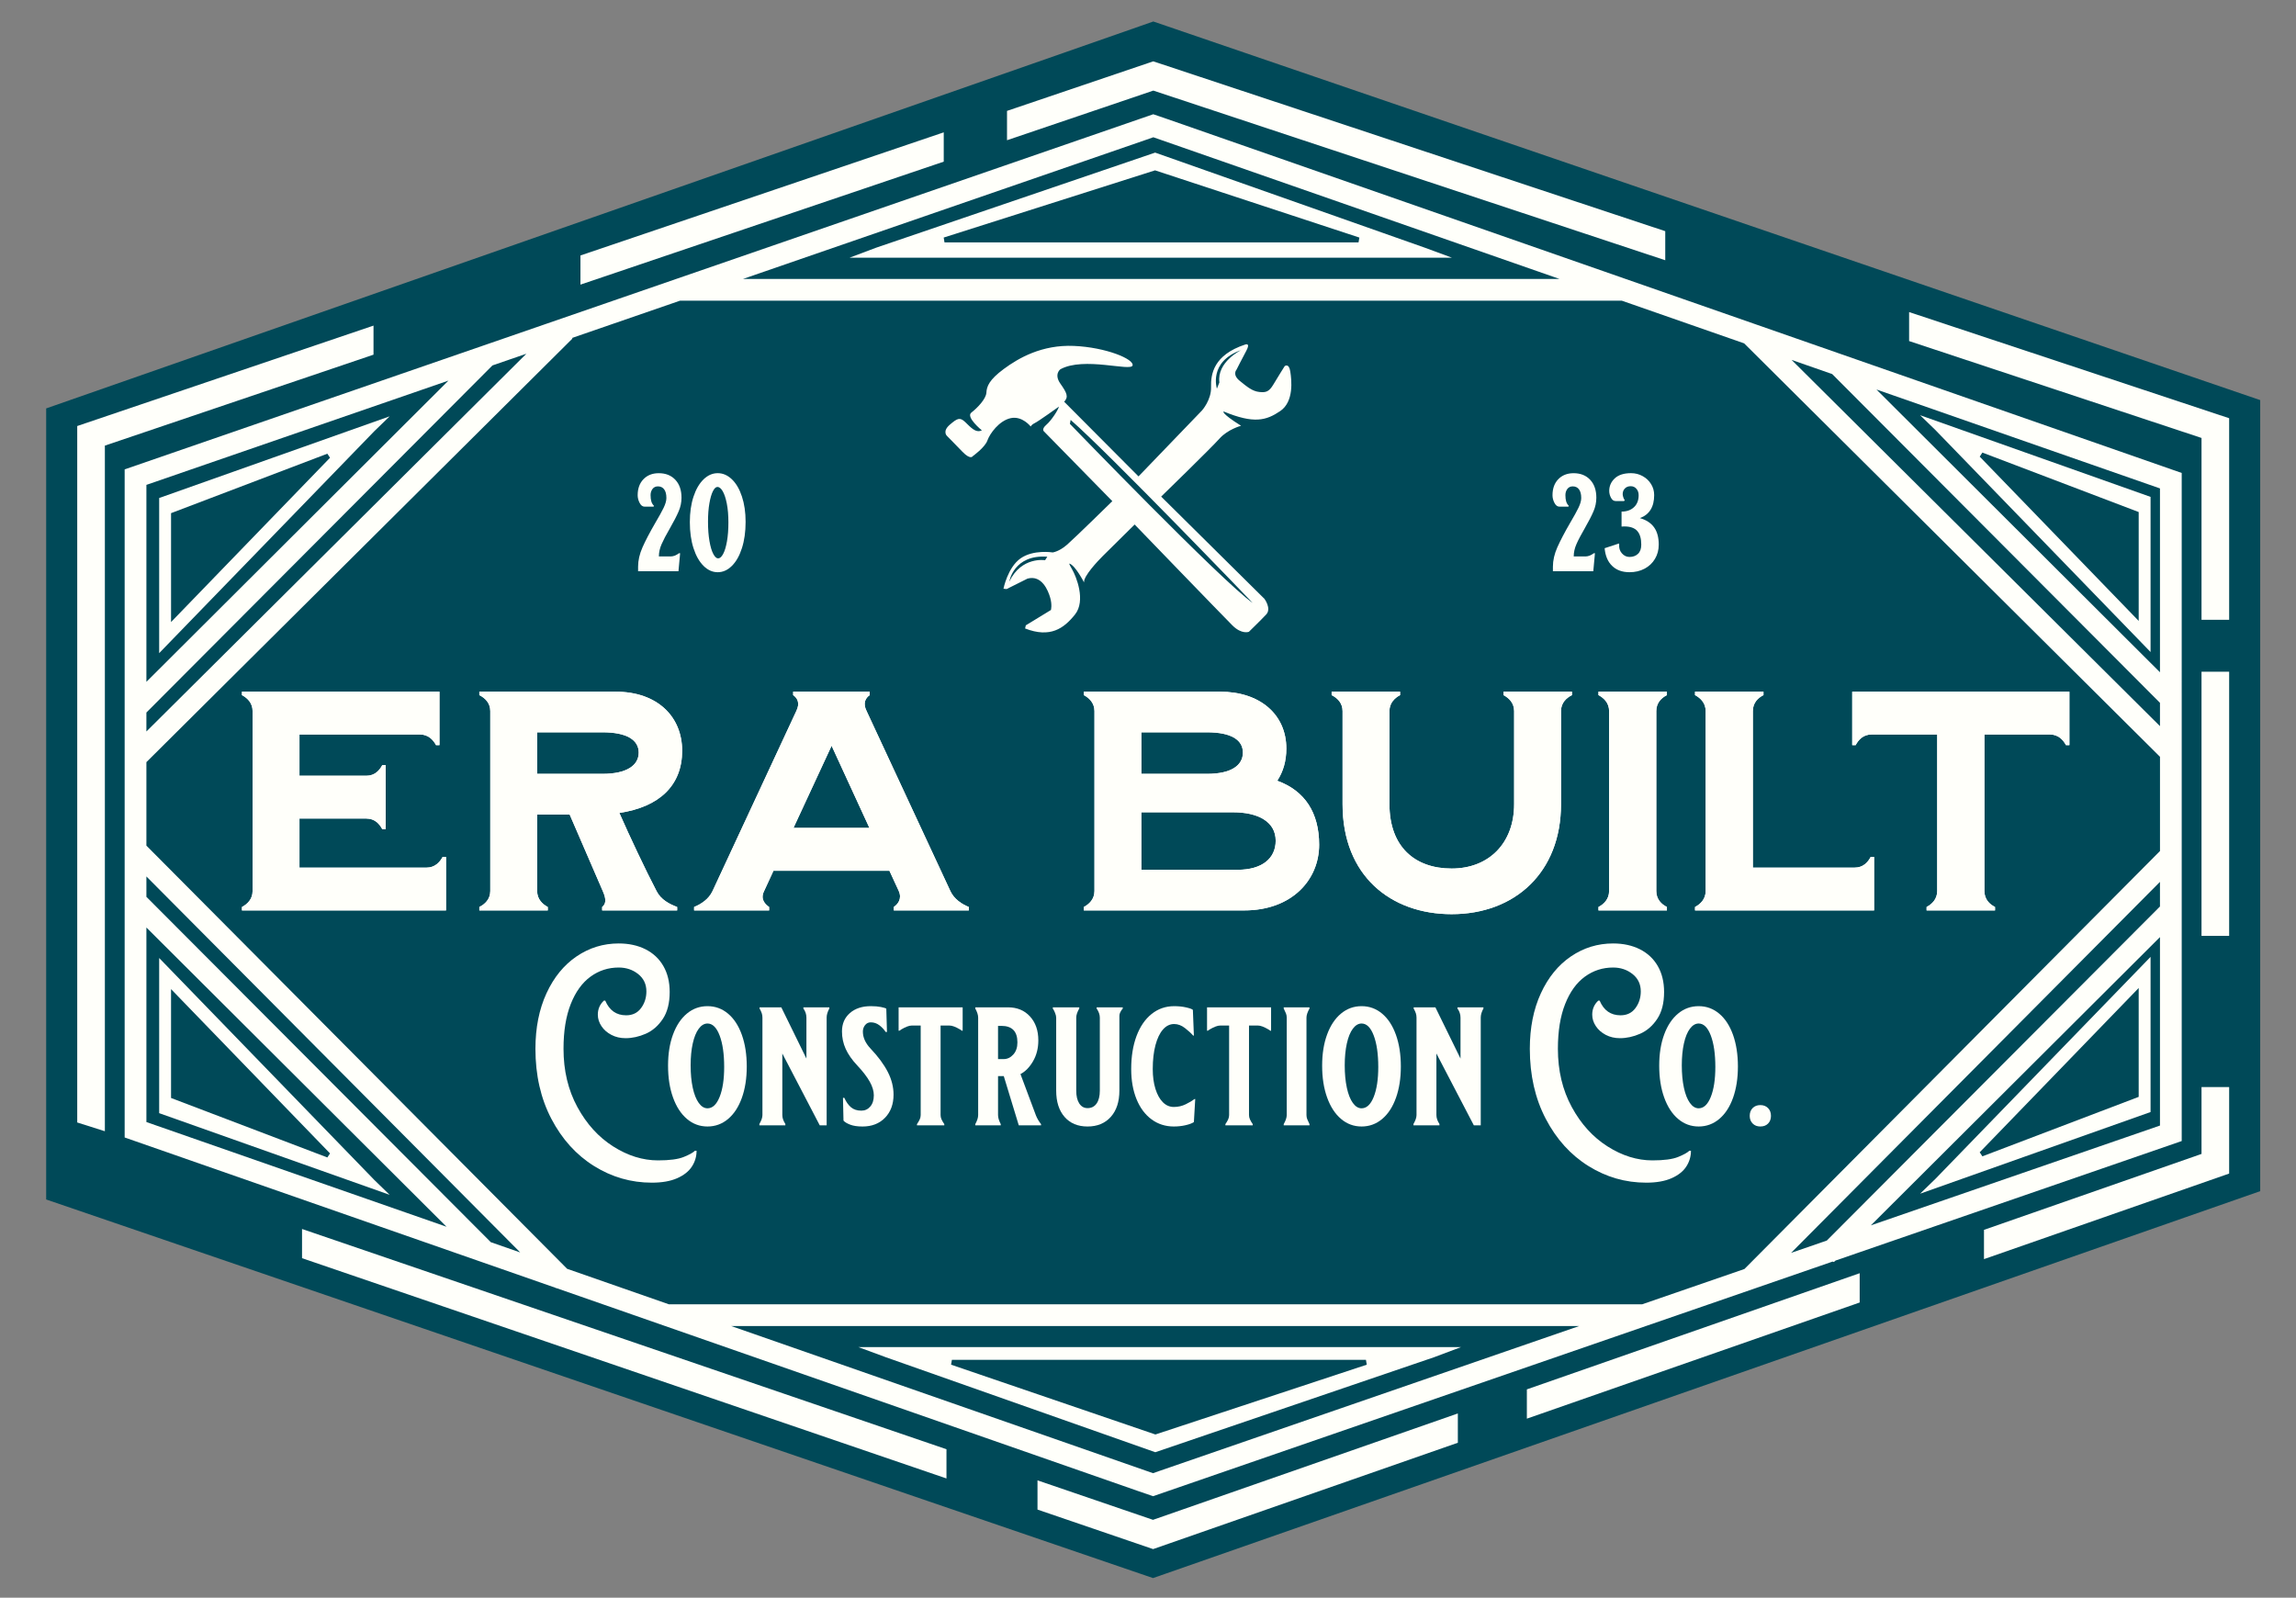 <?xml version="1.0" encoding="UTF-8"?> <svg xmlns="http://www.w3.org/2000/svg" xmlns:xlink="http://www.w3.org/1999/xlink" version="1.1" id="Layer_1" x="0px" y="0px" width="461.797px" height="321.35px" viewBox="0 0 461.797 321.35" xml:space="preserve"><rect x="0" y="0" width="461.797" height="321.35" fill="#808080" stroke="none"/> <polygon fill="#004958" points="234.514,5.194 231.967,4.323 229.37,5.231 9.286,82.147 9.286,241.253 229.37,316.534 231.911,317.403 234.514,316.495 454.6,239.579 454.6,80.477 "></polygon> <path fill="#FFFFFA" d="M98.385,69.096l-1.087,0.375L25.073,94.407v57.065v6.164v8.05v6.2v56.898l86.612,30.217l0.098,0.099 l0.047-0.048l9.419,3.285l12.532,4.373l95.188,33.211l2.953,1.013l99.121-34.224l6.414-2.213l15.703-5.422l0.021,0.022l0.051-0.049 l15.367-5.305l0.178,0.082l0.236-0.119l0.164-0.164l69.633-24.041v-45.379v-2.223v-8.929v-6.2v-10.213v-6.164v-4.65v-6.174V95.128 L370.26,71.213l-0.52-0.182l-16.574-5.783l-0.391-0.137l-13.289-4.636l-12.535-4.373L234.911,23.99l-2.955-1.011l-95.938,33.123 L124.4,60.113 M230.4,28.157l1.572-0.549l81.688,28.496H149.442L230.4,28.157z M29.446,97.524l60.751-20.971l-60.751,60.586V97.524z M29.446,143.312L99.047,73.5l6.822-2.354l-76.424,75.98L29.446,143.312L29.446,143.312z M29.446,225.68v-39.125l60.367,60.185 L29.446,225.68z M98.717,249.844l-69.271-69.461v-4.098l75.186,75.621L98.717,249.844z M233.483,295.755l-1.576,0.551 l-84.835-29.594H317.62L233.483,295.755z M434.438,226.387l-58.152,20.074l58.152-57.977V226.387z M434.438,182.325l-67.01,67.193 l-7.186,2.479l74.195-74.623V182.325L434.438,182.325z M434.438,171.173l-83.58,84.066l-20.572,7.1h-195.75L114.07,255.2 l-84.624-85.115v-16.793l85.701-85.207l-0.106-0.106l21.734-7.502h189.421l24.602,8.582l83.643,83.157v18.957H434.438z M434.438,146.05l-74.09-73.66l8.164,2.848l65.926,66.123V146.05z M377.411,78.342l57.027,19.895v36.977L377.411,78.342z"></path> <polygon fill="none" points="192.985,48.724 270.323,48.724 232.311,35.322 "></polygon> <polygon fill="none" points="429.157,219.927 429.157,201.189 400.461,230.844 "></polygon> <polygon fill="none" points="271.717,275.409 194.377,275.409 232.391,287.462 "></polygon> <polygon fill="none" points="429.157,122.418 429.157,103.677 400.461,92.762 "></polygon> <polygon fill="none" points="35.404,201.414 35.404,220.152 64.098,231.069 "></polygon> <polygon fill="none" points="35.404,103.902 35.404,122.643 64.098,92.987 "></polygon> <polygon fill="#FFFFFA" points="334.934,52.344 334.934,46.497 231.954,12.337 202.542,22.305 202.542,28.203 231.971,18.222 232.133,18.276 "></polygon> <polygon fill="#FFFFFA" points="189.816,26.619 116.747,51.383 116.747,57.247 189.816,32.511 "></polygon> <rect x="442.793" y="135.106" fill="#FFFFFA" width="5.559" height="53.129"></rect> <polygon fill="#FFFFFA" points="442.793,124.665 448.352,124.665 448.352,84.119 383.981,62.767 383.981,68.599 442.793,88.087 "></polygon> <polygon fill="#FFFFFA" points="448.352,218.649 442.793,218.649 442.793,232.094 442.458,232.211 399.04,247.364 399.04,253.252 448.352,236.042 "></polygon> <polygon fill="#FFFFFA" points="307.1,285.338 374.04,261.976 374.04,256.086 307.1,279.448 "></polygon> <polygon fill="#FFFFFA" points="190.365,291.491 60.748,247.19 60.748,253.063 190.365,297.368 "></polygon> <polygon fill="#FFFFFA" points="293.219,290.183 293.219,284.291 231.903,305.69 231.741,305.634 208.673,297.749 208.673,303.626 231.924,311.575 "></polygon> <path fill="#FFFFFA" d="M176.232,49.814l-5.373,2.021h121.185l-5.469-2.017l-54.24-19.125L176.232,49.814z M273.245,48.752h-83.277 l-0.161-0.973l42.509-13.517l41.095,13.519L273.245,48.752z"></path> <path fill="#FFFFFA" d="M232.366,292.091l56.104-19.12l5.375-2.021H172.656l5.468,2.018L232.366,292.091z M191.456,273.51h83.279 l0.161,0.975l-42.511,14.037l-41.095-14.039L191.456,273.51z"></path> <path fill="#FFFFFA" d="M32.014,100.165v31.203l43.273-44.643l3.08-2.987L32.014,100.165z M34.404,125.113v-21.9L65.84,91.254 l0.537,0.815L34.404,125.113z"></path> <path fill="#FFFFFA" d="M75.298,237.341l-43.284-44.655v31.207l46.353,16.426L75.298,237.341z M65.84,232.802l-31.437-11.961 v-21.897l31.974,33.044L65.84,232.802z"></path> <path fill="#FFFFFA" d="M389.264,86.489l43.281,44.656V99.94l-46.35-16.427L389.264,86.489z M398.719,91.029l31.438,11.959v21.899 l-31.975-33.044L398.719,91.029z"></path> <path fill="#FFFFFA" d="M432.545,223.667V192.46l-43.27,44.646l-3.082,2.986L432.545,223.667z M430.157,198.719v21.898 l-31.438,11.961l-0.537-0.815L430.157,198.719z"></path> <g> <path fill="#FFFFFA" d="M140.103,231.455c0,1.156-0.317,2.221-0.949,3.189c-0.632,0.969-1.621,1.749-2.967,2.34 c-1.345,0.592-3.04,0.889-5.085,0.889c-4.171,0-8.046-1.116-11.625-3.35c-3.579-2.234-6.437-5.396-8.577-9.485 c-2.139-4.09-3.208-8.785-3.208-14.087c0-4.225,0.74-7.944,2.22-11.16c1.479-3.214,3.498-5.69,6.054-7.426 c2.557-1.736,5.381-2.604,8.476-2.604c2.045,0,3.841,0.393,5.388,1.171c1.547,0.781,2.745,1.903,3.593,3.37 c0.848,1.469,1.271,3.208,1.271,5.228c0,2.233-0.464,4.043-1.393,5.429c-0.929,1.386-2.072,2.374-3.431,2.966 c-1.359,0.594-2.711,0.889-4.056,0.889c-1.05,0-1.998-0.223-2.846-0.665c-0.848-0.444-1.514-1.029-1.998-1.756 c-0.484-0.728-0.727-1.495-0.727-2.302c0-1.13,0.403-2.07,1.211-2.826h0.282c0.833,1.966,2.233,2.947,4.198,2.947 c1.291,0,2.293-0.484,3.007-1.454c0.712-0.968,1.069-2.084,1.069-3.35c0-1.453-0.552-2.616-1.654-3.492 c-1.104-0.874-2.409-1.312-3.916-1.312c-2.099,0-3.99,0.611-5.671,1.836c-1.682,1.226-3.006,3.062-3.975,5.511 c-0.969,2.448-1.453,5.449-1.453,9c0,4.388,0.928,8.288,2.785,11.706c1.857,3.417,4.258,6.061,7.205,7.931 c2.946,1.87,5.953,2.807,9.021,2.807c2.313,0,4.037-0.23,5.167-0.688c1.13-0.459,1.883-0.876,2.26-1.252L140.103,231.455 L140.103,231.455z"></path> <path fill="#FFFFFA" d="M135.366,208.066c0.667-1.809,1.599-3.209,2.796-4.203c1.198-0.995,2.577-1.491,4.136-1.491 c1.559,0,2.938,0.503,4.136,1.508c1.197,1.005,2.124,2.43,2.78,4.271c0.655,1.843,0.983,3.961,0.983,6.354 c0,2.373-0.328,4.476-0.983,6.306c-0.656,1.831-1.583,3.249-2.78,4.255c-1.198,1.006-2.577,1.509-4.136,1.509 c-1.559,0-2.938-0.509-4.136-1.525c-1.198-1.016-2.13-2.452-2.796-4.306c-0.667-1.853-1-3.988-1-6.406 C134.366,211.965,134.699,209.875,135.366,208.066z M144.739,220.626c0.61-1.524,0.915-3.53,0.915-6.018 c0-2.62-0.305-4.733-0.915-6.338c-0.61-1.604-1.424-2.408-2.441-2.408c-0.655,0-1.243,0.352-1.762,1.052 c-0.521,0.701-0.921,1.689-1.204,2.966c-0.282,1.277-0.423,2.741-0.423,4.392c0,1.693,0.141,3.196,0.423,4.508 c0.283,1.311,0.684,2.328,1.204,3.051c0.519,0.724,1.107,1.085,1.762,1.085C143.315,222.914,144.128,222.151,144.739,220.626z"></path> <path fill="#FFFFFA" d="M166.806,202.608v0.237c-0.362,0.656-0.542,1.267-0.542,1.831v21.661h-1.39l-7.525-14.439v12.372 c0,0.589,0.204,1.188,0.61,1.797v0.271h-5.22v-0.271c0.407-0.699,0.61-1.299,0.61-1.797v-19.594c0-0.315-0.046-0.609-0.136-0.881 c-0.091-0.271-0.237-0.588-0.441-0.95v-0.237h4.373l5.051,10.306v-8.237c0-0.654-0.203-1.266-0.61-1.831v-0.237H166.806z"></path> <path fill="#FFFFFA" d="M171.161,222.711c0.531,0.452,1.226,0.678,2.084,0.678c0.723,0,1.322-0.275,1.797-0.83 s0.712-1.306,0.712-2.255c0-0.857-0.277-1.778-0.831-2.763c-0.554-0.982-1.396-2.073-2.525-3.271 c-1.04-1.107-1.808-2.21-2.305-3.307c-0.497-1.097-0.746-2.266-0.746-3.508c0-1.537,0.531-2.769,1.593-3.696 c1.062-0.926,2.463-1.389,4.204-1.389c0.791,0,1.468,0.057,2.034,0.169c0.564,0.114,0.926,0.227,1.085,0.339l0.135,4.679h-0.271 c-0.316-0.497-0.734-0.944-1.254-1.341c-0.52-0.395-1.096-0.593-1.729-0.593c-0.475,0-0.859,0.188-1.152,0.56 c-0.294,0.372-0.441,0.809-0.441,1.306c0,1.175,0.509,2.306,1.525,3.39c1.56,1.649,2.724,3.228,3.492,4.729 c0.768,1.504,1.152,3.021,1.152,4.561c0,1.92-0.571,3.469-1.712,4.645c-1.142,1.175-2.65,1.763-4.525,1.763 c-1.017,0-1.848-0.125-2.491-0.373c-0.645-0.249-1.091-0.52-1.339-0.814l-0.103-4.575h0.271 C170.184,221.625,170.63,222.259,171.161,222.711z"></path> <path fill="#FFFFFA" d="M184.432,226.338V226.1c0.249-0.36,0.435-0.684,0.56-0.966c0.124-0.282,0.187-0.57,0.187-0.864v-18h-1.796 c-0.521,0-1.221,0.26-2.102,0.779l-0.407,0.271h-0.136v-4.712h12.882v4.712h-0.136l-0.407-0.271 c-0.881-0.521-1.582-0.779-2.101-0.779h-1.797v18c0,0.294,0.063,0.582,0.187,0.864c0.125,0.282,0.311,0.604,0.56,0.966v0.237 H184.432z"></path> <path fill="#FFFFFA" d="M204.907,226.338l-3.017-9.897h-1.152v7.83c0,0.521,0.18,1.131,0.542,1.83v0.237h-5.119V226.1 c0.384-0.699,0.577-1.311,0.577-1.83v-19.594c0-0.519-0.193-1.129-0.577-1.831v-0.237h6.577c1.831,0,3.305,0.609,4.424,1.831 c1.119,1.221,1.678,2.825,1.678,4.813c0,1.582-0.356,2.983-1.068,4.204c-0.711,1.22-1.554,2.078-2.525,2.575l3.119,8.339 c0.249,0.61,0.587,1.188,1.017,1.729v0.237H204.907z M203.805,212.101c0.553-0.61,0.83-1.425,0.83-2.44 c0-2.215-1.074-3.322-3.22-3.322h-0.678v6.679h1.152C202.613,213.016,203.251,212.711,203.805,212.101z"></path> <path fill="#FFFFFA" d="M225.823,202.608v0.237c-0.452,0.542-0.679,1.029-0.679,1.458v15.052c0,2.235-0.576,3.999-1.729,5.288 c-1.152,1.286-2.712,1.932-4.678,1.932c-1.966,0-3.509-0.646-4.627-1.932c-1.119-1.289-1.678-3.053-1.678-5.288v-14.68 c0-0.249-0.074-0.56-0.221-0.933s-0.3-0.672-0.458-0.898v-0.237h5.322v0.237c-0.407,0.701-0.61,1.313-0.61,1.831v14.68 c0,1.105,0.203,1.972,0.61,2.592c0.407,0.622,0.96,0.933,1.661,0.933c0.791,0,1.399-0.311,1.83-0.933 c0.43-0.62,0.644-1.485,0.644-2.592v-14.68c0-0.588-0.214-1.197-0.644-1.831v-0.237L225.823,202.608L225.823,202.608z"></path> <path fill="#FFFFFA" d="M240.127,225.693c-0.383,0.249-0.949,0.458-1.693,0.627c-0.746,0.17-1.525,0.255-2.34,0.255 c-1.694,0-3.192-0.48-4.491-1.44c-1.3-0.961-2.305-2.315-3.018-4.067c-0.71-1.751-1.066-3.769-1.066-6.051 c0-2.51,0.356-4.718,1.066-6.629c0.713-1.907,1.724-3.389,3.035-4.439c1.312-1.051,2.824-1.576,4.543-1.576 c0.881,0,1.688,0.084,2.424,0.253c0.733,0.169,1.181,0.334,1.338,0.492l0.203,5.153l-0.135,0.032 c-0.406-0.475-0.961-0.982-1.66-1.524c-0.701-0.542-1.424-0.813-2.17-0.813c-0.859,0-1.611,0.368-2.256,1.103 s-1.146,1.785-1.508,3.151c-0.361,1.368-0.543,2.967-0.543,4.798c0,1.515,0.182,2.847,0.543,4c0.359,1.152,0.857,2.046,1.491,2.679 c0.633,0.632,1.366,0.948,2.204,0.948c0.857,0,1.654-0.181,2.39-0.542c0.733-0.361,1.327-0.713,1.78-1.052h0.135L240.127,225.693z"></path> <path fill="#FFFFFA" d="M246.467,226.338V226.1c0.248-0.36,0.436-0.684,0.56-0.966s0.187-0.57,0.187-0.864v-18h-1.797 c-0.52,0-1.219,0.26-2.101,0.779l-0.407,0.271h-0.136v-4.712h12.882v4.712h-0.136l-0.407-0.271 c-0.882-0.521-1.582-0.779-2.104-0.779h-1.795v18c0,0.294,0.063,0.582,0.187,0.864s0.312,0.604,0.56,0.966v0.237H246.467z"></path> <path fill="#FFFFFA" d="M263.381,202.608v0.237c-0.405,0.725-0.609,1.334-0.609,1.831v19.594c0,0.294,0.053,0.57,0.152,0.831 c0.102,0.26,0.254,0.593,0.457,0.999v0.237h-5.186V226.1c0.406-0.724,0.609-1.332,0.609-1.83v-19.594 c0-0.293-0.051-0.57-0.152-0.831c-0.102-0.259-0.254-0.593-0.458-1v-0.237H263.381z"></path> <path fill="#FFFFFA" d="M266.924,208.066c0.666-1.809,1.599-3.209,2.798-4.203c1.196-0.995,2.575-1.491,4.135-1.491 s2.938,0.503,4.136,1.508s2.123,2.43,2.779,4.271c0.654,1.843,0.982,3.961,0.982,6.354c0,2.373-0.328,4.476-0.982,6.306 c-0.656,1.831-1.582,3.249-2.779,4.255s-2.576,1.509-4.136,1.509s-2.938-0.509-4.135-1.525c-1.199-1.017-2.132-2.452-2.798-4.306 c-0.668-1.853-1-3.988-1-6.406C265.924,211.965,266.256,209.875,266.924,208.066z M276.297,220.626 c0.609-1.524,0.916-3.53,0.916-6.018c0-2.62-0.307-4.733-0.916-6.338s-1.424-2.408-2.44-2.408c-0.655,0-1.241,0.352-1.763,1.052 c-0.521,0.701-0.922,1.689-1.203,2.966c-0.283,1.277-0.424,2.741-0.424,4.392c0,1.693,0.141,3.196,0.424,4.508 c0.281,1.311,0.684,2.328,1.203,3.051c0.521,0.724,1.105,1.085,1.763,1.085C274.874,222.914,275.688,222.151,276.297,220.626z"></path> <path fill="#FFFFFA" d="M298.366,202.608v0.237c-0.363,0.656-0.543,1.267-0.543,1.831v21.661h-1.391l-7.525-14.439v12.372 c0,0.589,0.203,1.188,0.61,1.797v0.271h-5.222v-0.271c0.408-0.699,0.611-1.299,0.611-1.797v-19.594 c0-0.315-0.047-0.609-0.137-0.881s-0.236-0.588-0.439-0.95v-0.237h4.373l5.051,10.306v-8.237c0-0.654-0.205-1.266-0.61-1.831 v-0.237H298.366z"></path> <path fill="#FFFFFA" d="M334.719,208.066c0.666-1.809,1.6-3.209,2.797-4.203c1.197-0.995,2.576-1.491,4.137-1.491 c1.559,0,2.938,0.503,4.135,1.508s2.125,2.43,2.781,4.271c0.652,1.843,0.98,3.961,0.98,6.354c0,2.373-0.328,4.476-0.98,6.306 c-0.656,1.831-1.584,3.249-2.781,4.255s-2.576,1.509-4.135,1.509c-1.561,0-2.939-0.509-4.137-1.525s-2.131-2.452-2.797-4.306 c-0.666-1.853-1-3.988-1-6.406C333.719,211.965,334.053,209.875,334.719,208.066z M344.092,220.626 c0.609-1.524,0.916-3.53,0.916-6.018c0-2.62-0.307-4.733-0.916-6.338s-1.424-2.408-2.439-2.408c-0.656,0-1.242,0.352-1.764,1.052 c-0.521,0.701-0.922,1.689-1.203,2.966c-0.283,1.277-0.424,2.741-0.424,4.392c0,1.693,0.141,3.196,0.424,4.508 c0.281,1.311,0.684,2.328,1.203,3.051c0.521,0.724,1.105,1.085,1.764,1.085C342.668,222.914,343.483,222.151,344.092,220.626z"></path> <path fill="#FFFFFA" d="M352.516,225.981c-0.396-0.396-0.594-0.909-0.594-1.542c0-0.655,0.197-1.182,0.594-1.576 c0.396-0.396,0.908-0.594,1.543-0.594c0.633,0,1.146,0.197,1.541,0.594c0.396,0.396,0.596,0.921,0.596,1.576 c0,0.633-0.193,1.146-0.578,1.542c-0.385,0.396-0.902,0.594-1.559,0.594C353.424,226.575,352.911,226.377,352.516,225.981z"></path> <path fill="#FFFFFA" d="M340.104,231.455c0,1.156-0.316,2.221-0.947,3.189c-0.633,0.968-1.621,1.749-2.969,2.34 c-1.344,0.592-3.039,0.889-5.084,0.889c-4.172,0-8.047-1.116-11.625-3.35c-3.578-2.234-6.438-5.396-8.576-9.485 c-2.141-4.09-3.209-8.785-3.209-14.087c0-4.225,0.738-7.944,2.219-11.16c1.48-3.214,3.498-5.69,6.055-7.426 c2.559-1.736,5.383-2.604,8.477-2.604c2.045,0,3.842,0.393,5.389,1.171c1.549,0.781,2.746,1.903,3.594,3.37 c0.848,1.469,1.271,3.208,1.271,5.228c0,2.233-0.465,4.043-1.395,5.429c-0.928,1.386-2.072,2.374-3.43,2.966 c-1.359,0.594-2.713,0.889-4.057,0.889c-1.051,0-1.998-0.223-2.848-0.665c-0.846-0.444-1.514-1.029-1.996-1.756 c-0.484-0.728-0.727-1.495-0.727-2.302c0-1.13,0.402-2.07,1.209-2.826h0.283c0.834,1.966,2.232,2.947,4.199,2.947 c1.291,0,2.293-0.484,3.006-1.454c0.713-0.968,1.068-2.084,1.068-3.35c0-1.453-0.553-2.616-1.654-3.492 c-1.104-0.874-2.408-1.312-3.916-1.312c-2.098,0-3.988,0.611-5.67,1.836c-1.682,1.226-3.008,3.062-3.975,5.511 c-0.971,2.448-1.455,5.449-1.455,9c0,4.388,0.93,8.288,2.787,11.706c1.855,3.417,4.256,6.061,7.203,7.931 c2.945,1.87,5.951,2.807,9.021,2.807c2.313,0,4.037-0.23,5.166-0.688c1.131-0.459,1.883-0.876,2.26-1.252L340.104,231.455 L340.104,231.455z"></path> </g> <g> <g> <g> <path fill="#FFFFFA" d="M48.666,182.424c1.068-0.564,2.137-1.57,2.137-3.206v-36.201c0-1.635-1.068-2.641-2.137-3.205v-0.691 h39.722v10.748h-0.69c-0.566-1.069-1.571-2.137-3.206-2.137h-24.26v8.297h13.45c1.697,0,2.64-1.069,3.205-2.137h0.692v12.884 h-0.692c-0.564-1.069-1.508-2.138-3.205-2.138h-13.45v9.868h25.58c1.634,0,2.64-1.068,3.206-2.137h0.691v10.747H48.666V182.424z"></path> <path fill="#FFFFFA" d="M96.411,182.424c1.131-0.564,2.2-1.57,2.2-3.206v-36.201c0-1.635-1.069-2.641-2.2-3.205v-0.691h27.403 c8.422,0,13.388,5.028,13.388,11.879c0,6.977-4.588,11.313-12.633,12.507c2.137,4.84,5.216,11.376,7.479,15.713 c0.88,1.76,2.64,2.641,4.148,3.206v0.691h-15.084v-0.691c0.691-0.564,0.942-1.383,0.125-3.206l-6.662-15.397h-6.537v15.397 c0,1.635,1.068,2.641,2.137,3.206v0.691H96.411V182.424z M121.174,155.649c4.965,0,7.291-1.76,7.291-4.273 s-2.325-4.086-7.291-4.086h-13.136v8.359H121.174z"></path> <path fill="#FFFFFA" d="M139.607,182.424c1.383-0.564,2.954-1.57,3.708-3.206l16.844-36.201c0.817-1.635,0.188-2.641-0.628-3.205 v-0.691h15.397v0.691c-0.817,0.564-1.445,1.57-0.628,3.205l16.844,36.201c0.754,1.635,2.326,2.641,3.708,3.206v0.691H179.77 v-0.691c0.817-0.564,1.697-1.635,1.005-3.206l-1.885-4.085h-23.318l-1.886,4.085c-0.817,1.635,0.188,2.641,1.006,3.206v0.691 h-15.084L139.607,182.424L139.607,182.424z M174.867,166.522l-7.605-16.529l-7.668,16.529H174.867z"></path> </g> <path fill="#FFFFFA" d="M217.993,182.424c1.068-0.564,2.137-1.57,2.137-3.206v-36.201c0-1.635-1.068-2.641-2.137-3.205v-0.691 h27.404c8.045,0,13.324,4.588,13.324,11.438c0,2.514-0.629,4.65-1.823,6.474c5.53,2.011,8.423,6.411,8.423,12.884 c0,6.978-5.404,13.199-15.084,13.199h-32.244V182.424z M242.756,155.649c4.967,0,7.229-1.76,7.229-4.273s-2.262-4.086-7.229-4.086 h-13.198v8.359H242.756z M229.558,174.944h19.358c4.965,0,7.666-2.324,7.666-5.844c0-3.897-3.645-5.721-8.547-5.721h-18.479 L229.558,174.944L229.558,174.944z"></path> <path fill="#FFFFFA" d="M267.833,139.12h13.765v0.691c-1.067,0.564-2.138,1.57-2.138,3.205v18.729 c0,8.548,5.092,12.947,12.508,12.947c7.48,0,12.57-5.09,12.57-12.947v-18.729c0-1.635-1.068-2.641-2.138-3.205v-0.691h13.765 v0.691c-1.131,0.564-2.199,1.57-2.199,3.205v18.729c0,13.764-9.303,22.124-21.998,22.124c-12.192,0-21.936-7.668-21.936-22.124 v-18.729c0-1.635-1.068-2.641-2.199-3.205V139.12z"></path> <path fill="#FFFFFA" d="M321.504,182.424c1.068-0.564,2.139-1.57,2.139-3.206v-36.201c0-1.635-1.068-2.641-2.139-3.205v-0.691 h13.766v0.691c-1.133,0.564-2.139,1.57-2.139,3.205v36.201c0,1.635,1.006,2.641,2.139,3.206v0.691h-13.766V182.424z"></path> <path fill="#FFFFFA" d="M340.924,182.424c1.068-0.564,2.139-1.57,2.139-3.206v-36.201c0-1.635-1.068-2.641-2.139-3.205v-0.691 h13.766v0.691c-1.133,0.564-2.137,1.57-2.137,3.205v31.488h20.488c1.697,0,2.641-1.068,3.207-2.137h0.691v10.747h-36.016V182.424 L340.924,182.424z"></path> <path fill="#FFFFFA" d="M372.538,139.12h43.682v10.748h-0.691c-0.564-1.069-1.57-2.137-3.205-2.137h-13.197v31.487 c0,1.635,1.006,2.641,2.135,3.206v0.691h-13.764v-0.691c1.07-0.564,2.137-1.57,2.137-3.206V147.73h-13.197 c-1.697,0-2.641,1.067-3.205,2.137h-0.691V139.12H372.538z"></path> </g> <g> <g> <path fill="#FFFFFA" d="M48.666,182.424c1.068-0.564,2.137-1.57,2.137-3.206v-36.201c0-1.635-1.068-2.641-2.137-3.205v-0.691 h39.722v10.748h-0.69c-0.566-1.069-1.571-2.137-3.206-2.137h-24.26v8.297h13.45c1.697,0,2.64-1.069,3.205-2.137h0.692v12.884 h-0.692c-0.564-1.069-1.508-2.138-3.205-2.138h-13.45v9.868h25.58c1.634,0,2.64-1.068,3.206-2.137h0.691v10.747H48.666V182.424z"></path> <path fill="#FFFFFA" d="M96.411,182.424c1.131-0.564,2.2-1.57,2.2-3.206v-36.201c0-1.635-1.069-2.641-2.2-3.205v-0.691h27.403 c8.422,0,13.388,5.028,13.388,11.879c0,6.977-4.588,11.313-12.633,12.507c2.137,4.84,5.216,11.376,7.479,15.713 c0.88,1.76,2.64,2.641,4.148,3.206v0.691h-15.084v-0.691c0.691-0.564,0.942-1.383,0.125-3.206l-6.662-15.397h-6.537v15.397 c0,1.635,1.068,2.641,2.137,3.206v0.691H96.411V182.424z M121.174,155.649c4.965,0,7.291-1.76,7.291-4.273 s-2.325-4.086-7.291-4.086h-13.136v8.359H121.174z"></path> <path fill="#FFFFFA" d="M139.607,182.424c1.383-0.564,2.954-1.57,3.708-3.206l16.844-36.201c0.817-1.635,0.188-2.641-0.628-3.205 v-0.691h15.397v0.691c-0.817,0.564-1.445,1.57-0.628,3.205l16.844,36.201c0.754,1.635,2.326,2.641,3.708,3.206v0.691H179.77 v-0.691c0.817-0.564,1.697-1.635,1.005-3.206l-1.885-4.085h-23.318l-1.886,4.085c-0.817,1.635,0.188,2.641,1.006,3.206v0.691 h-15.084L139.607,182.424L139.607,182.424z M174.867,166.522l-7.605-16.529l-7.668,16.529H174.867z"></path> </g> <path fill="#FFFFFA" d="M217.993,182.424c1.068-0.564,2.137-1.57,2.137-3.206v-36.201c0-1.635-1.068-2.641-2.137-3.205v-0.691 h27.404c8.045,0,13.324,4.588,13.324,11.438c0,2.514-0.629,4.65-1.823,6.474c5.53,2.011,8.423,6.411,8.423,12.884 c0,6.978-5.404,13.199-15.084,13.199h-32.244V182.424z M242.756,155.649c4.967,0,7.229-1.76,7.229-4.273s-2.262-4.086-7.229-4.086 h-13.198v8.359H242.756z M229.558,174.944h19.358c4.965,0,7.666-2.324,7.666-5.844c0-3.897-3.645-5.721-8.547-5.721h-18.479 L229.558,174.944L229.558,174.944z"></path> <path fill="#FFFFFA" d="M267.833,139.12h13.765v0.691c-1.067,0.564-2.138,1.57-2.138,3.205v18.729 c0,8.548,5.092,12.947,12.508,12.947c7.48,0,12.57-5.09,12.57-12.947v-18.729c0-1.635-1.068-2.641-2.138-3.205v-0.691h13.765 v0.691c-1.131,0.564-2.199,1.57-2.199,3.205v18.729c0,13.764-9.303,22.124-21.998,22.124c-12.192,0-21.936-7.668-21.936-22.124 v-18.729c0-1.635-1.068-2.641-2.199-3.205V139.12z"></path> <path fill="#FFFFFA" d="M321.504,182.424c1.068-0.564,2.139-1.57,2.139-3.206v-36.201c0-1.635-1.068-2.641-2.139-3.205v-0.691 h13.766v0.691c-1.133,0.564-2.139,1.57-2.139,3.205v36.201c0,1.635,1.006,2.641,2.139,3.206v0.691h-13.766V182.424z"></path> <path fill="#FFFFFA" d="M340.924,182.424c1.068-0.564,2.139-1.57,2.139-3.206v-36.201c0-1.635-1.068-2.641-2.139-3.205v-0.691 h13.766v0.691c-1.133,0.564-2.137,1.57-2.137,3.205v31.488h20.488c1.697,0,2.641-1.068,3.207-2.137h0.691v10.747h-36.016V182.424 L340.924,182.424z"></path> <path fill="#FFFFFA" d="M372.538,139.12h43.682v10.748h-0.691c-0.564-1.069-1.57-2.137-3.205-2.137h-13.197v31.487 c0,1.635,1.006,2.641,2.135,3.206v0.691h-13.764v-0.691c1.07-0.564,2.137-1.57,2.137-3.206V147.73h-13.197 c-1.697,0-2.641,1.067-3.205,2.137h-0.691V139.12H372.538z"></path> </g> </g> <g> <g> <g> <path fill="#FFFFFA" d="M136.571,111.272h0.224l-0.335,3.627h-8.12v-0.921c0-1.266,0.297-2.567,0.893-3.906 c0.595-1.339,1.441-2.958,2.539-4.855c0.781-1.319,1.354-2.357,1.716-3.109c0.363-0.754,0.544-1.4,0.544-1.939 c0-0.764-0.149-1.344-0.446-1.744c-0.298-0.399-0.716-0.6-1.256-0.6c-0.465,0-0.828,0.172-1.088,0.516 c-0.26,0.345-0.391,0.758-0.391,1.242c0,0.502,0.051,0.925,0.154,1.271c0.102,0.344,0.283,0.646,0.544,0.905l-0.111,0.141h-1.814 c-0.391,0-0.716-0.251-0.977-0.753c-0.261-0.503-0.391-1.015-0.391-1.535c0-1.357,0.391-2.438,1.172-3.236 c0.781-0.801,1.804-1.2,3.069-1.2c1.395,0,2.506,0.442,3.334,1.325c0.828,0.884,1.242,2.088,1.242,3.613 c0,0.931-0.191,1.842-0.572,2.733c-0.382,0.895-0.973,2.037-1.772,3.434c-0.744,1.284-1.298,2.339-1.66,3.167 c-0.363,0.828-0.544,1.649-0.544,2.469h2.4C135.445,111.913,135.994,111.7,136.571,111.272z"></path> <path fill="#FFFFFA" d="M139.487,99.887c0.493-1.487,1.167-2.646,2.022-3.475c0.855-0.827,1.804-1.241,2.846-1.241 s1.99,0.409,2.846,1.229c0.855,0.817,1.53,1.973,2.023,3.46c0.493,1.489,0.74,3.189,0.74,5.105c0,1.99-0.247,3.753-0.74,5.287 c-0.493,1.535-1.167,2.728-2.023,3.572c-0.856,0.847-1.805,1.27-2.846,1.27c-1.042,0-1.991-0.423-2.846-1.27 c-0.854-0.846-1.53-2.032-2.022-3.558c-0.493-1.525-0.739-3.274-0.739-5.246C138.748,103.087,138.994,101.376,139.487,99.887z M145.444,111.425c0.316-0.586,0.572-1.427,0.768-2.523c0.195-1.099,0.293-2.372,0.293-3.823s-0.107-2.715-0.321-3.795 c-0.214-1.078-0.488-1.906-0.823-2.482c-0.335-0.576-0.688-0.864-1.061-0.864c-0.316,0-0.619,0.282-0.907,0.851 c-0.289,0.567-0.526,1.382-0.711,2.441c-0.187,1.061-0.279,2.298-0.279,3.712c0,1.469,0.098,2.767,0.293,3.893 c0.195,1.125,0.451,1.985,0.768,2.58c0.316,0.596,0.642,0.893,0.977,0.893C144.793,112.303,145.128,112.01,145.444,111.425z"></path> </g> </g> <g> <g> <path fill="#FFFFFA" d="M320.571,111.272h0.223l-0.334,3.627h-8.121v-0.921c0-1.266,0.299-2.567,0.895-3.906 s1.441-2.958,2.539-4.855c0.781-1.319,1.354-2.357,1.717-3.109c0.363-0.754,0.545-1.4,0.545-1.939 c0-0.764-0.15-1.344-0.447-1.744c-0.297-0.399-0.717-0.6-1.256-0.6c-0.465,0-0.828,0.172-1.088,0.516 c-0.26,0.345-0.391,0.758-0.391,1.242c0,0.502,0.051,0.925,0.152,1.271c0.104,0.344,0.283,0.646,0.543,0.905l-0.109,0.141h-1.814 c-0.391,0-0.715-0.251-0.977-0.753c-0.262-0.503-0.391-1.015-0.391-1.535c0-1.357,0.391-2.438,1.172-3.236 c0.781-0.801,1.805-1.2,3.068-1.2c1.396,0,2.506,0.442,3.334,1.325c0.828,0.884,1.242,2.088,1.242,3.613 c0,0.931-0.191,1.842-0.572,2.733c-0.381,0.895-0.973,2.037-1.77,3.434c-0.744,1.284-1.299,2.339-1.66,3.167 c-0.363,0.828-0.545,1.649-0.545,2.469h2.398C319.446,111.913,319.995,111.7,320.571,111.272z"></path> <path fill="#FFFFFA" d="M328.635,102.022c0.631-0.586,0.949-1.392,0.949-2.414c0-0.521-0.148-0.953-0.447-1.297 c-0.297-0.346-0.68-0.519-1.145-0.519c-0.502,0-0.896,0.154-1.186,0.461c-0.289,0.308-0.434,0.685-0.434,1.131 c0,0.187,0.043,0.404,0.127,0.655s0.182,0.442,0.293,0.571l-0.141,0.168h-1.701c-0.391,0-0.703-0.224-0.938-0.67 c-0.23-0.446-0.348-0.902-0.348-1.367c0-0.985,0.371-1.828,1.115-2.525c0.744-0.696,1.832-1.046,3.266-1.046 c0.855,0,1.643,0.2,2.357,0.601c0.717,0.399,1.277,0.935,1.688,1.604s0.615,1.404,0.615,2.205c0,2.381-0.959,3.925-2.875,4.631 c1.266,0.354,2.213,0.968,2.846,1.842c0.635,0.875,0.949,2.037,0.949,3.488c0,1.062-0.25,2.014-0.754,2.859 c-0.502,0.848-1.199,1.508-2.092,1.981c-0.895,0.475-1.908,0.711-3.041,0.711c-1.451,0-2.615-0.423-3.488-1.27 c-0.875-0.846-1.377-2.032-1.508-3.559l2.875-0.947l0.055,0.167c-0.074,0.707,0.104,1.308,0.531,1.8s0.939,0.739,1.535,0.739 c0.705,0,1.277-0.21,1.715-0.628c0.439-0.418,0.656-1.037,0.656-1.855c0-1.228-0.27-2.144-0.811-2.748 c-0.539-0.604-1.404-0.907-2.594-0.907l-0.559,0.028v-3.014C327.174,102.901,328.002,102.608,328.635,102.022z"></path> </g> </g> </g> <g> <path fill="#FFFFFA" d="M259.512,74.697c-0.281-1.754-1.122-1.053-1.122-1.053s-1.335,2.105-2.247,3.648s-1.543,1.685-2.876,1.543 c-1.333-0.141-2.388-0.981-3.931-2.245c-1.543-1.262-0.631-2.245-0.631-2.245s1.053-2.104,1.965-3.789 c0.912-1.684-0.211-1.264-0.211-1.264c-6.385,2.105-6.947,5.964-6.877,8.562c0.069,2.596-1.822,4.701-1.822,4.701l-12.771,13.264 L214.04,80.802c0.913-0.981,0.562-1.754-0.771-3.648c-1.333-1.896,0-2.877,0-2.877c4.701-2.597,14.175,0.492,14.527-0.771 c0.351-1.263-5.334-3.648-11.79-3.93s-11.158,2.456-14.105,4.632c-2.947,2.175-3.438,3.508-3.508,4.771 c-0.07,1.263-1.825,3.087-3.017,4c-1.193,0.911,2.105,3.577,2.105,3.577c-1.263,0.634-2.316-0.701-3.369-1.684 c-1.053-0.982-1.543-0.771-3.087,0.562c-1.544,1.334-0.562,2.245-0.562,2.245s1.403,1.403,3.087,3.158 c1.684,1.754,2.105,0.912,2.105,0.912s2.456-1.754,2.947-3.158c0.491-1.402,2.386-4,4.702-4.49s4,1.684,4,1.684 s0.211-0.42,0.842-0.702c0.631-0.281,4.842-3.298,4.842-3.298c-0.142,0.631-1.474,2.737-2.526,3.648 c-1.053,0.912-0.492,1.334-0.492,1.334l13.755,14.033c0,0-7.509,7.368-9.123,8.772c-1.614,1.403-2.877,1.543-2.877,1.543 s-3.859-0.631-6.455,1.193c-2.597,1.823-3.438,6.104-3.438,6.104l0.63,0.071l4.211-2.106c2.876-0.771,4.14,2.386,4.561,3.859 c0.42,1.474,0.141,2.457,0.141,2.457l-5.053,3.087l-0.14,0.631c5.052,1.964,7.789,0,10.034-2.807 c2.246-2.808,0.211-7.72-0.562-9.053s-0.562-1.192-0.562-1.192c1.192,0.35,2.947,3.789,2.947,3.789 c-0.14-1.264,2.807-4.352,3.79-5.334c0.982-0.981,6.385-6.314,6.385-6.314s17.754,18.385,19.649,20.279s3.332,1.299,3.332,1.299 s2.352-2.282,3.473-3.474c1.125-1.193-0.35-3.158-0.35-3.158l-20.77-20.561c0,0,10.033-9.754,11.718-11.648 c1.685-1.896,4.353-2.596,4.353-2.596c-4.143-2.597-3.511-2.877-3.511-2.877c6.104,2.526,8.562,1.824,11.369-0.069 C260.284,80.802,259.792,76.451,259.512,74.697z M210.196,112.677c0,0-4.745-0.799-7.192,4.295c0,0,0.849-5.493,7.642-4.994 L210.196,112.677z M251.952,121.268c-6.145-4.297-36.762-36.013-36.762-36.013l0.149-0.799 C222.981,91.101,251.952,121.268,251.952,121.268z M245.258,76.916l-0.5,1.249c0,0-1.748-5.395,4.846-7.741 C249.604,70.423,244.709,72.82,245.258,76.916z"></path> </g> <polygon fill="#FFFFFA" points="75.124,71.337 75.124,65.49 15.533,85.687 15.533,225.767 21.092,227.526 21.092,89.629 "></polygon> </svg> 